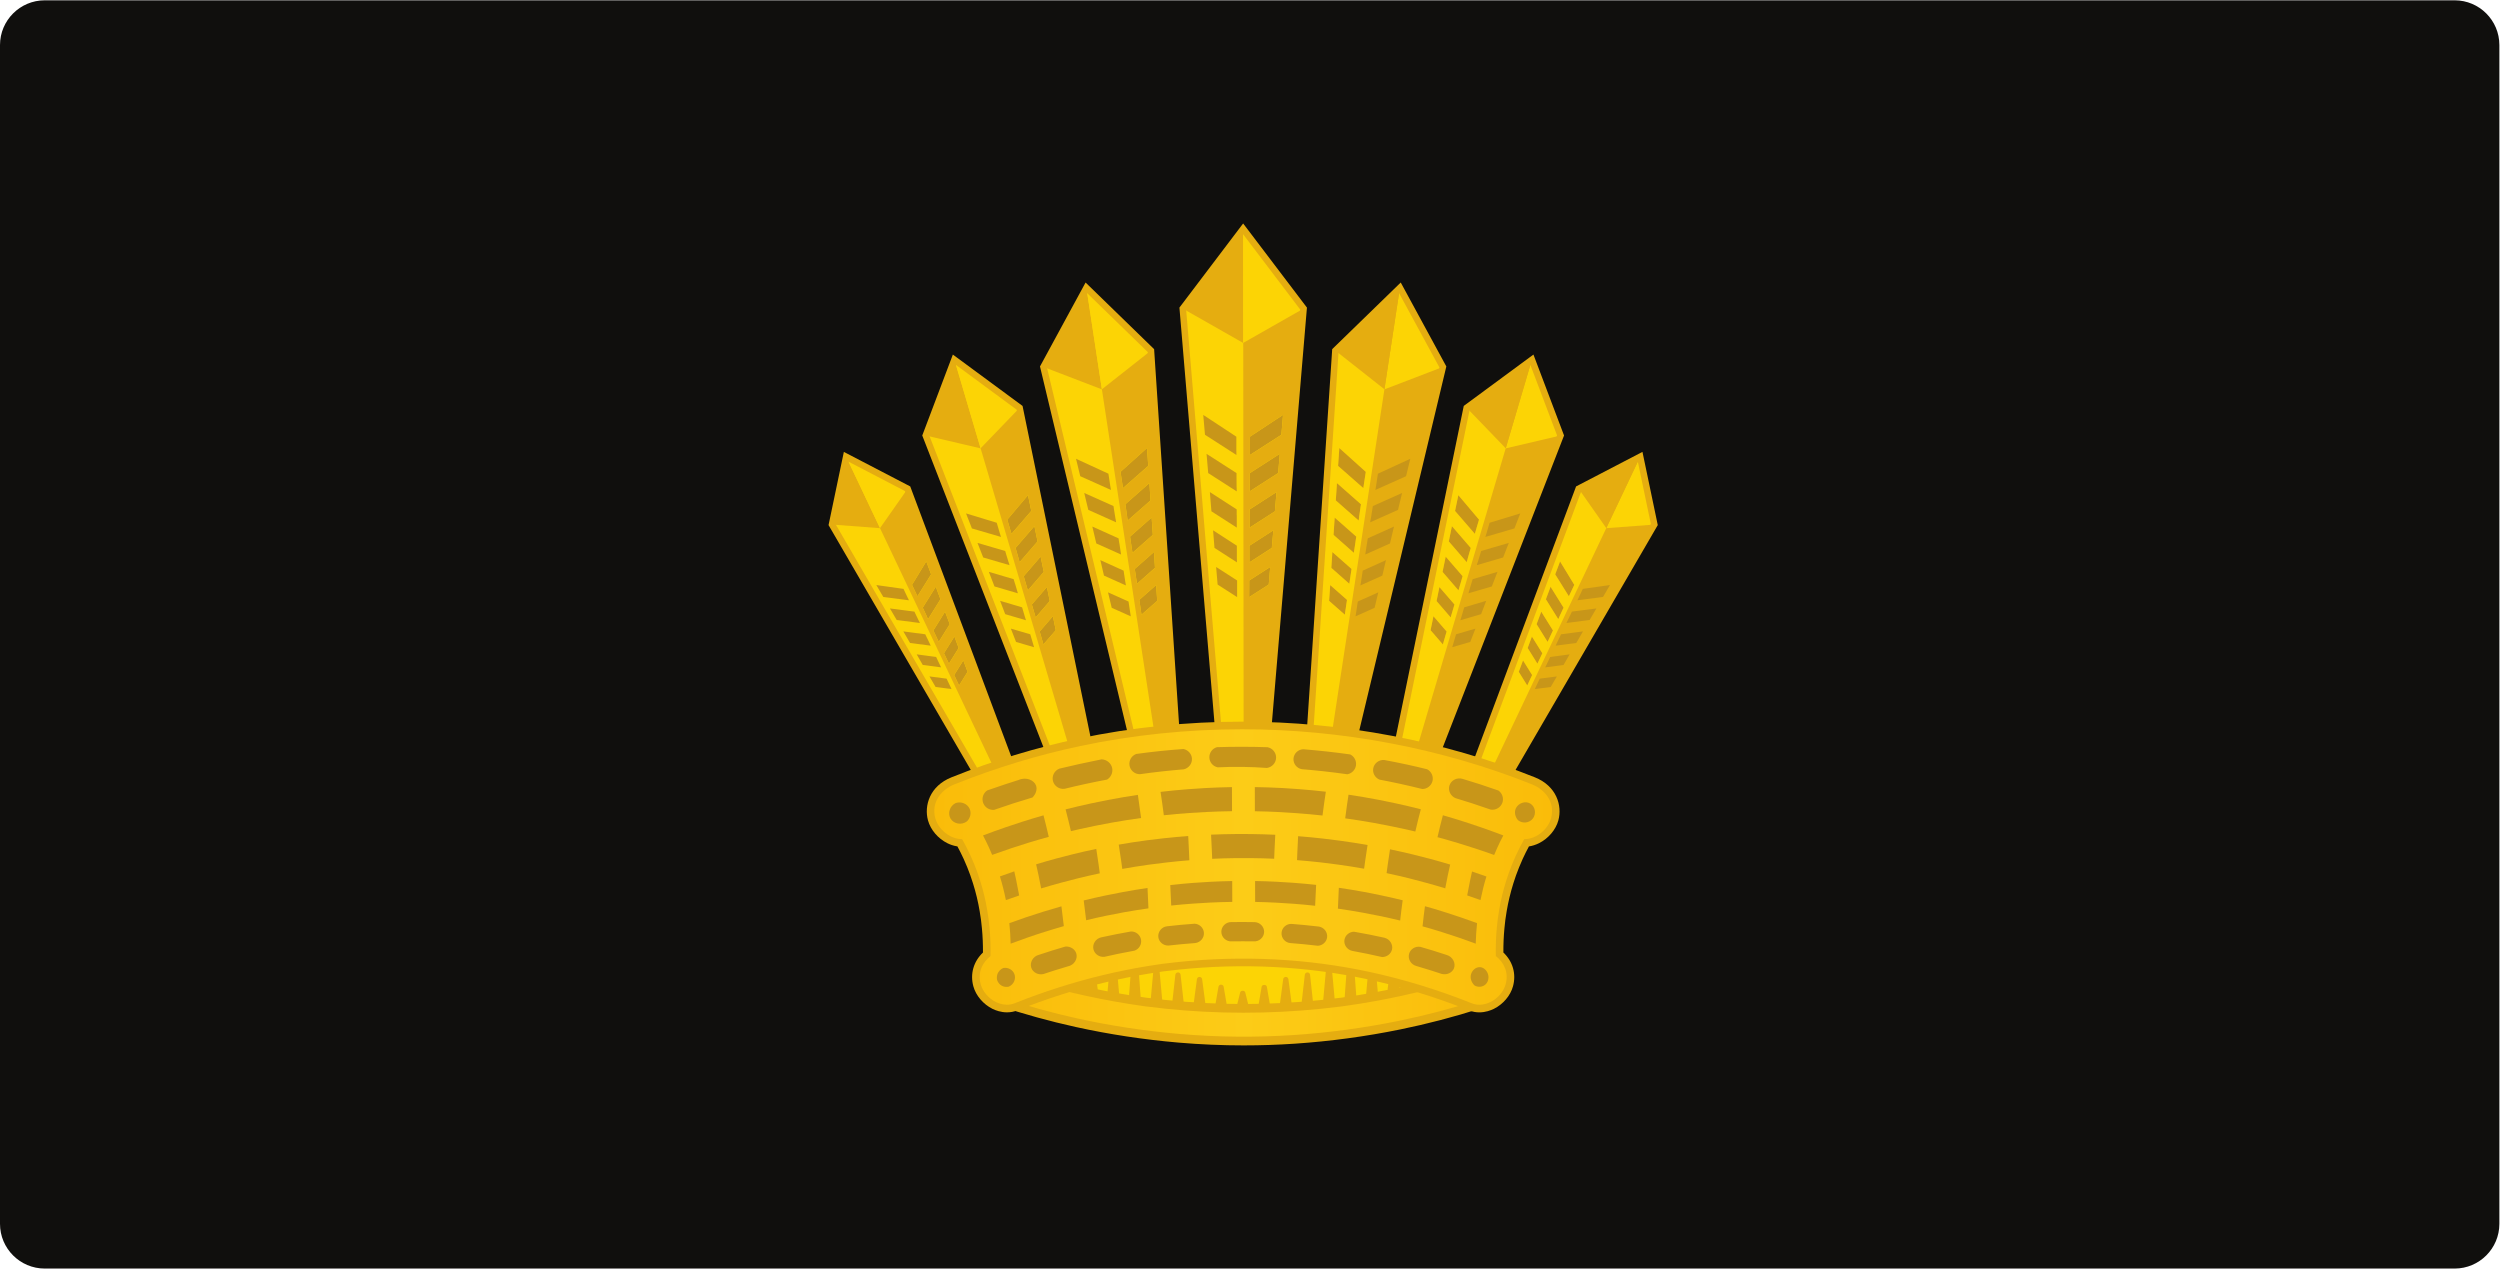 <?xml version="1.0" encoding="UTF-8" standalone="no"?>
<svg
   xmlns:dc="http://purl.org/dc/elements/1.1/"
   xmlns:cc="http://creativecommons.org/ns#"
   xmlns:rdf="http://www.w3.org/1999/02/22-rdf-syntax-ns#"
   xmlns:svg="http://www.w3.org/2000/svg"
   xmlns="http://www.w3.org/2000/svg"
   viewBox="0 0 311.536 158.08"
   height="158.08"
   width="311.536"
   xml:space="preserve"
   id="svg2"
   version="1.1"><defs
     id="defs6"><clipPath
       id="clipPath68"
       clipPathUnits="userSpaceOnUse"><path
         id="path66"
         d="m 934.957,249.539 c 23.461,-7.812 47.324,-14.406 71.473,-19.73 31.48,-6.938 63.47,-11.746 95.58,-14.516 35.9,-3.098 72.04,-3.441 108,-1.031 32.98,2.218 65.89,6.66 98.28,13.277 25.18,5.145 50.07,11.66 74.54,19.512 2.55,0.816 5.08,1.644 7.62,2.488 7.56,2.52 13.29,10.652 10.66,18.781 -2.43,7.535 -10.66,13.364 -18.78,10.664 -31.39,-10.453 -63.51,-18.722 -96.06,-24.699 -11.14,-2.043 -22.34,-3.816 -33.58,-5.332 1.35,0.184 2.71,0.363 4.06,0.543 -49.29,-6.586 -99.24,-8.012 -148.82,-4.16 -13.27,1.035 -26.51,2.445 -39.7,4.219 1.35,-0.18 2.71,-0.36 4.06,-0.543 -35.83,4.855 -71.27,12.41 -105.946,22.66 -7.797,2.301 -15.559,4.742 -23.274,7.312 -7.582,2.524 -17.015,-2.914 -18.777,-10.664 -1.922,-8.422 2.543,-16.074 10.664,-18.781 z" /></clipPath><linearGradient
       id="linearGradient76"
       spreadMethod="pad"
       gradientTransform="matrix(477.913,0,0,-477.913,923.85,246.168)"
       gradientUnits="userSpaceOnUse"
       y2="0"
       x2="1"
       y1="0"
       x1="0"><stop
         id="stop70"
         offset="0"
         style="stop-opacity:1;stop-color:#fabc09" /><stop
         id="stop72"
         offset="0.5"
         style="stop-opacity:1;stop-color:#fccc17" /><stop
         id="stop74"
         offset="1"
         style="stop-opacity:1;stop-color:#fabc09" /></linearGradient><clipPath
       id="clipPath160"
       clipPathUnits="userSpaceOnUse"><path
         id="path158"
         d="m 1432.14,452.641 c 11.91,-4.743 22.02,-16.426 17.81,-31.793 -1.89,-6.903 -7.43,-13.352 -14.41,-16.836 -3.5,-1.727 -7.1,-2.606 -10.6,-2.582 -2.87,-5.067 -5.54,-10.282 -7.96,-15.551 -1.24,-2.731 -2.42,-5.481 -3.52,-8.246 -2.04,-5.028 -3.87,-10.137 -5.48,-15.348 -2.77,-8.812 -4.95,-17.851 -6.52,-27.09 -0.95,-5.476 -1.68,-11.035 -2.17,-16.648 -0.82,-8.637 -1.12,-17.43 -0.94,-26.383 7.51,-5.902 12.29,-15.168 9.18,-26.461 -1.87,-6.801 -7.29,-13.129 -14.15,-16.527 -3.41,-1.692 -10.24,-4.113 -17.54,-1.184 -31.33,12.52 -63.41,22.367 -95.36,29.274 -57.99,12.515 -118.47,15.629 -179.72,9.238 -11.81,-1.242 -16.53,-1.871 -28.17,-3.785 -13.74,-2.258 -27.62,-5.047 -41.26,-8.324 -27.66,-6.618 -55.525,-15.493 -82.822,-26.403 -2.485,-0.996 -4.93,-1.359 -7.164,-1.359 -4.375,0 -8.102,1.422 -10.364,2.523 -6.859,3.418 -12.292,9.746 -14.164,16.547 -3.097,11.293 1.692,20.535 9.18,26.442 0.18,8.953 -0.121,17.746 -0.937,26.378 -0.489,5.618 -1.219,11.172 -2.176,16.653 -1.551,9.277 -3.727,18.34 -6.516,27.152 -1.605,5.211 -3.441,10.317 -5.472,15.348 -1.125,2.769 -2.282,5.492 -3.528,8.203 -2.422,5.25 -5.066,10.484 -7.957,15.551 -0.019,0 -0.039,0 -0.058,0 -4.461,0 -8.243,1.445 -10.524,2.582 -7.004,3.465 -12.519,9.914 -14.433,16.836 -4.215,15.367 5.902,27.05 17.812,31.793 38.613,15.449 78.203,27.5 117.713,35.843 49.22,10.383 100.07,15.657 151.15,15.657 93.11,0 186.84,-17.813 271.07,-51.5 z" /></clipPath><linearGradient
       id="linearGradient168"
       spreadMethod="pad"
       gradientTransform="matrix(577.504,0,0,-577.504,873.421,375.38)"
       gradientUnits="userSpaceOnUse"
       y2="0"
       x2="1"
       y1="0"
       x1="0"><stop
         id="stop162"
         offset="0"
         style="stop-opacity:1;stop-color:#fabc09" /><stop
         id="stop164"
         offset="0.5"
         style="stop-opacity:1;stop-color:#fccc17" /><stop
         id="stop166"
         offset="1"
         style="stop-opacity:1;stop-color:#fabc09" /></linearGradient></defs><g
     transform="matrix(1.333,0,0,-1.333,0,158.08)"
     id="g10"><g
       transform="scale(0.1)"
       id="g12"><path
         id="path14"
         style="fill:#100f0d;fill-opacity:1;fill-rule:nonzero;stroke:none"
         d="M 41.801,1185.6 C 18.75,1185.6 0,1166.85 0,1143.8 V 41.801 C 0,18.75 18.75,0 41.801,0 H 2294.73 c 23.04,0 41.79,18.75 41.79,41.801 V 1143.8 c 0,23.05 -18.75,41.8 -41.79,41.8 H 41.801" /><path
         id="path16"
         style="fill:#c89619;fill-opacity:1;fill-rule:nonzero;stroke:none"
         d="m 1393.36,463.32 c 4.77,-0.211 9.55,-0.422 14.35,-0.64 7.48,12.871 14.96,25.726 22.43,38.59 7.79,13.386 15.58,26.777 23.37,40.191 l 1.84,3.184 c 29.3,50.476 58.6,100.957 87.94,151.41 l -12.18,58.265 c -17.64,-9.148 -35.24,-18.324 -52.83,-27.496 l -3.8,-10.164 c -18.27,-48.871 -36.52,-97.711 -54.84,-146.57 -8,-21.512 -16.05,-43.004 -24.1,-64.5 -3.94,-10.516 -7.88,-21.035 -11.81,-31.559 l 9.63,-10.711" /><path
         id="path18"
         style="fill:#c89619;fill-opacity:1;fill-rule:nonzero;stroke:none"
         d="m 1310.3,493.168 13.49,-10.961 c 5.73,0.641 11.45,1.285 17.23,1.914 6.33,16.324 12.69,32.637 19.04,48.945 6.58,16.879 13.15,33.766 19.72,50.668 25.25,65.032 50.5,130.059 75.83,195.075 l -24.94,65.949 c -18.84,-13.856 -37.62,-27.715 -56.4,-41.582 l -0.38,-0.281 -3.18,-15.524 c -12.07,-58.812 -24.12,-117.586 -36.24,-176.394 -5.44,-26.723 -10.94,-53.438 -16.43,-80.153 -2.58,-12.547 -5.16,-25.101 -7.74,-37.656" /><path
         id="path20"
         style="fill:#c89619;fill-opacity:1;fill-rule:nonzero;stroke:none"
         d="m 1228.04,505.887 c 2.73,-1.653 5.44,-3.309 8.16,-4.965 2.87,-1.75 5.74,-3.504 8.63,-5.258 6.32,1.602 12.65,3.199 19.01,4.789 4.54,19 9.09,37.977 13.64,56.953 4.69,19.574 9.38,39.153 14.06,58.75 l 1.24,5.207 c 17.6,73.7 35.2,147.407 52.86,221.098 l -37.67,69.34 c -18.91,-18.34 -37.76,-36.688 -56.6,-55.039 l -1.3,-19.473 c -4.37,-65.973 -8.74,-131.898 -13.18,-197.871 -1.94,-30.082 -3.96,-60.164 -5.97,-90.246 -0.96,-14.426 -1.92,-28.856 -2.88,-43.285" /><path
         id="path22"
         style="fill:#c89619;fill-opacity:1;fill-rule:nonzero;stroke:none"
         d="m 1141.73,506.855 c 6.84,-2.855 13.63,-5.707 20.41,-8.566 3.51,1.469 7.01,2.93 10.5,4.391 3.32,1.39 6.64,2.785 9.97,4.175 1.36,16.075 2.71,32.149 4.06,48.223 2.81,33.391 5.61,66.774 8.49,100.156 6.29,75.172 12.64,150.282 18.99,225.45 l 1.35,15.843 c -17.77,23.457 -35.53,46.907 -53.36,70.36 l -53.29,-70.36 c 7.13,-83.906 14.17,-167.82 21.22,-251.726 l 0.51,-6.024 c 1.87,-22.308 3.76,-44.593 5.65,-66.882 1.84,-21.672 3.68,-43.348 5.5,-65.04" /><path
         id="path24"
         style="fill:#c89619;fill-opacity:1;fill-rule:nonzero;stroke:none"
         d="m 1060.47,500.453 c 6.38,-1.59 12.69,-3.187 19.01,-4.789 2.89,1.758 5.77,3.508 8.64,5.258 2.72,1.656 5.43,3.312 8.16,4.965 -0.96,14.5 -1.93,28.992 -2.9,43.488 -2.01,30.016 -4.02,60.027 -5.96,90.051 -4.59,68.207 -9.1,136.359 -13.62,204.574 l -0.85,12.762 c -18.84,18.351 -37.7,36.699 -56.61,55.039 l -37.664,-69.34 c 18.082,-75.43 36.094,-150.863 54.094,-226.305 4.68,-19.597 9.37,-39.176 14.07,-58.75 4.55,-18.976 9.1,-37.953 13.63,-56.953" /><path
         id="path26"
         style="fill:#c89619;fill-opacity:1;fill-rule:nonzero;stroke:none"
         d="m 983.301,484.121 c 5.769,-0.629 11.5,-1.273 17.229,-1.914 l 13.48,10.961 c -2.61,12.754 -5.24,25.504 -7.86,38.254 -5.45,26.516 -10.908,53.031 -16.302,79.562 -12.289,59.614 -24.508,119.188 -36.739,178.817 l -2.683,13.094 c -18.906,13.96 -37.813,27.914 -56.774,41.863 l -24.941,-65.949 c 25.32,-65.016 50.574,-130.043 75.832,-195.075 6.566,-16.902 13.137,-33.789 19.715,-50.668 6.351,-16.308 12.707,-32.621 19.043,-48.945" /><path
         id="path28"
         style="fill:#c89619;fill-opacity:1;fill-rule:nonzero;stroke:none"
         d="m 781.023,696.055 c 29.774,-51.188 59.489,-102.387 89.211,-153.598 l 0.582,-0.996 c 7.778,-13.414 15.567,-26.805 23.356,-40.191 7.476,-12.864 14.961,-25.719 22.43,-38.59 4.804,0.218 9.578,0.429 14.351,0.64 l 9.637,10.707 -11.617,31.039 c -8.114,21.672 -16.231,43.34 -24.297,65.032 -18.602,49.609 -37.141,99.207 -55.692,148.843 l -2.949,7.883 c -17.594,9.172 -35.191,18.348 -52.828,27.496 l -12.184,-58.265" /><path
         id="path30"
         style="fill:#fcd405;fill-opacity:1;fill-rule:nonzero;stroke:none"
         d="m 934.957,249.539 c 23.461,-7.812 47.324,-14.406 71.473,-19.73 31.48,-6.938 63.47,-11.746 95.58,-14.516 35.9,-3.098 72.04,-3.441 108,-1.031 32.98,2.218 65.89,6.66 98.28,13.277 0,0 20.5,1.215 74.54,19.512 2.25,0.758 7.89,2.754 10.4,7.851 0,0 2.41,4.871 0.23,12.039 -3.37,11.106 -85.08,105.622 -230.76,106.598 -146.94,0.981 -236.423,-94.031 -238.407,-105.219 -1.125,-6.308 -1.063,-14.875 10.664,-18.781" /><path
         id="path32"
         style="fill:#e5ad10;fill-opacity:1;fill-rule:nonzero;stroke:none"
         d="m 1165,242.48 c -0.05,0 -0.08,0.016 -0.11,0 h -6.31 c -0.74,0 -1.45,0.336 -1.91,0.915 -0.47,0.57 -0.64,1.308 -0.46,2.019 l 3.14,12.691 c 0.52,2.125 4.24,2.125 4.77,0 l 2.99,-12.019 c 0.22,-0.348 0.34,-0.766 0.34,-1.234 0,-1.297 -1.09,-2.372 -2.45,-2.372" /><path
         id="path34"
         style="fill:#e5ad10;fill-opacity:1;fill-rule:nonzero;stroke:none"
         d="m 1185.14,242.48 c -0.06,0 -0.08,0.016 -0.13,0 h -6.27 c -0.74,0 -1.41,0.317 -1.88,0.848 -0.47,0.535 -0.67,1.227 -0.54,1.914 l 3.12,18.215 c 0.4,2.273 4.48,2.273 4.87,0 l 3.01,-17.484 c 0.17,-0.336 0.27,-0.715 0.27,-1.121 0,-1.297 -1.09,-2.372 -2.45,-2.372" /><path
         id="path36"
         style="fill:#e5ad10;fill-opacity:1;fill-rule:nonzero;stroke:none"
         d="m 1205.29,244.215 c -0.05,0 -0.09,0 -0.12,0 h -6.3 c -0.69,0 -1.37,0.265 -1.83,0.773 -0.48,0.528 -0.69,1.2 -0.61,1.883 l 3.15,23.68 c 0.15,1.187 1.22,2.07 2.44,2.07 1.24,0 2.28,-0.883 2.43,-2.07 l 3.05,-22.953 c 0.15,-0.325 0.24,-0.668 0.24,-1.02 0,-1.32 -1.1,-2.363 -2.45,-2.363" /><path
         id="path38"
         style="fill:#e5ad10;fill-opacity:1;fill-rule:nonzero;stroke:none"
         d="m 1225.42,243.879 c -0.06,0 -0.09,0 -0.12,0 h -6.28 c -0.73,0 -1.37,0.269 -1.83,0.773 -0.48,0.52 -0.68,1.184 -0.61,1.84 l 3.24,28.266 c 0.14,1.18 1.2,2.082 2.44,2.082 v 0 c 1.25,-0.004 2.31,-0.918 2.43,-2.121 l 2.98,-27.528 c 0.12,-0.277 0.21,-0.597 0.21,-0.945 0,-1.308 -1.09,-2.367 -2.46,-2.367" /><path
         id="path40"
         style="fill:#e5ad10;fill-opacity:1;fill-rule:nonzero;stroke:none"
         d="m 1245.66,246.246 c -0.05,0 -0.08,0 -0.12,0 h -6.28 c -0.7,0 -1.36,0.274 -1.83,0.762 -0.46,0.492 -0.68,1.137 -0.62,1.805 l 3.14,34.402 c 0.12,1.215 1.16,2.133 2.45,2.133 v 0 c 1.27,0 2.32,-0.918 2.44,-2.133 l 3.07,-33.676 c 0.12,-0.281 0.2,-0.605 0.2,-0.926 0,-1.308 -1.09,-2.367 -2.45,-2.367" /><path
         id="path42"
         style="fill:#e5ad10;fill-opacity:1;fill-rule:nonzero;stroke:none"
         d="m 1265.79,249.453 c -0.06,0 -0.11,0 -0.12,0 h -6.28 c -0.68,0 -1.34,0.281 -1.79,0.77 -0.48,0.48 -0.71,1.129 -0.65,1.785 l 3.12,42.621 c 0.11,1.238 1.17,2.195 2.45,2.195 1.29,0 2.37,-0.957 2.47,-2.195 l 3.08,-41.906 c 0.11,-0.278 0.18,-0.586 0.18,-0.883 0,-1.317 -1.09,-2.387 -2.46,-2.387" /><path
         id="path44"
         style="fill:#e5ad10;fill-opacity:1;fill-rule:nonzero;stroke:none"
         d="m 1285.93,253.148 c -0.05,0 -0.1,0 -0.11,0 h -6.28 c -0.71,0 -1.35,0.293 -1.82,0.774 -0.47,0.48 -0.72,1.152 -0.65,1.797 l 3.14,35.715 c 0.13,1.238 1.18,2.179 2.47,2.179 1.26,0 2.33,-0.941 2.44,-2.179 l 3.08,-34.981 c 0.11,-0.293 0.18,-0.605 0.18,-0.926 0,-1.316 -1.08,-2.379 -2.45,-2.379" /><path
         id="path46"
         style="fill:#e5ad10;fill-opacity:1;fill-rule:nonzero;stroke:none"
         d="m 1306.08,258.668 c -0.05,0 -0.09,0 -0.14,0 h -6.3 c -0.68,0 -1.35,0.266 -1.83,0.785 -0.46,0.504 -0.67,1.184 -0.59,1.84 l 3.13,24.453 c 0.15,1.188 1.22,2.07 2.44,2.07 v 0 c 1.26,0 2.3,-0.882 2.44,-2.07 l 3.05,-23.719 c 0.15,-0.308 0.26,-0.644 0.26,-0.996 0,-1.32 -1.12,-2.363 -2.46,-2.363" /><path
         id="path48"
         style="fill:#e5ad10;fill-opacity:1;fill-rule:nonzero;stroke:none"
         d="m 1144.64,242.48 h -6.28 c -0.72,0 -1.41,0.317 -1.88,0.848 -0.47,0.535 -0.66,1.227 -0.55,1.914 l 3.15,18.215 c 0.19,1.121 1.23,1.965 2.42,1.965 v 0 c 1.21,0 2.23,-0.844 2.43,-1.965 l 3.13,-18.215 c 0.13,-0.687 -0.08,-1.379 -0.54,-1.914 -0.47,-0.531 -1.15,-0.848 -1.88,-0.848" /><path
         id="path50"
         style="fill:#e5ad10;fill-opacity:1;fill-rule:nonzero;stroke:none"
         d="m 1124.51,244.215 h -6.29 c -0.71,0 -1.38,0.265 -1.84,0.773 -0.47,0.528 -0.69,1.2 -0.59,1.883 l 3.15,23.68 c 0.15,1.187 1.19,2.07 2.42,2.07 1.23,0 2.28,-0.883 2.44,-2.07 l 3.15,-23.68 c 0.1,-0.683 -0.14,-1.355 -0.6,-1.883 -0.46,-0.508 -1.13,-0.773 -1.84,-0.773" /><path
         id="path52"
         style="fill:#e5ad10;fill-opacity:1;fill-rule:nonzero;stroke:none"
         d="m 1104.36,243.879 h -6.28 c -0.7,0 -1.36,0.269 -1.83,0.773 -0.45,0.504 -0.69,1.153 -0.61,1.84 l 3.14,28.227 c 0.13,1.203 1.19,2.121 2.44,2.121 v 0 c 1.27,0 2.31,-0.918 2.44,-2.121 l 3.15,-28.227 c 0.07,-0.687 -0.16,-1.336 -0.63,-1.84 -0.45,-0.504 -1.12,-0.773 -1.82,-0.773" /><path
         id="path54"
         style="fill:#e5ad10;fill-opacity:1;fill-rule:nonzero;stroke:none"
         d="m 1084.23,246.246 h -6.29 c -0.68,0 -1.34,0.274 -1.82,0.762 -0.46,0.492 -0.69,1.137 -0.63,1.805 l 3.15,34.402 c 0.11,1.215 1.16,2.133 2.44,2.133 1.29,0 2.33,-0.918 2.45,-2.133 l 3.15,-34.402 c 0.05,-0.668 -0.18,-1.313 -0.64,-1.805 -0.46,-0.488 -1.11,-0.762 -1.81,-0.762" /><path
         id="path56"
         style="fill:#e5ad10;fill-opacity:1;fill-rule:nonzero;stroke:none"
         d="m 1063.99,249.453 h -6.29 c -0.68,0 -1.33,0.281 -1.8,0.77 -0.47,0.48 -0.7,1.129 -0.65,1.785 l 3.14,42.621 c 0.11,1.238 1.17,2.195 2.45,2.195 v 0 c 1.3,0 2.37,-0.957 2.47,-2.195 l 3.14,-42.621 c 0.05,-0.656 -0.19,-1.305 -0.65,-1.785 -0.48,-0.489 -1.12,-0.77 -1.81,-0.77" /><path
         id="path58"
         style="fill:#e5ad10;fill-opacity:1;fill-rule:nonzero;stroke:none"
         d="m 1043.85,253.148 h -6.28 c -0.68,0 -1.33,0.293 -1.82,0.774 -0.46,0.48 -0.69,1.152 -0.63,1.797 l 3.15,35.715 c 0.09,1.238 1.16,2.179 2.43,2.179 1.3,0 2.36,-0.941 2.45,-2.179 l 3.14,-35.715 c 0.07,-0.645 -0.17,-1.317 -0.64,-1.797 -0.46,-0.481 -1.1,-0.774 -1.8,-0.774" /><path
         id="path60"
         style="fill:#e5ad10;fill-opacity:1;fill-rule:nonzero;stroke:none"
         d="m 1023.73,258.668 h -6.3 c -0.71,0 -1.38,0.266 -1.85,0.785 -0.45,0.504 -0.67,1.184 -0.59,1.84 l 3.14,24.453 c 0.16,1.188 1.22,2.07 2.44,2.07 v 0 c 1.25,0 2.28,-0.882 2.43,-2.07 l 3.16,-24.453 c 0.08,-0.656 -0.13,-1.336 -0.6,-1.84 -0.47,-0.519 -1.14,-0.785 -1.83,-0.785" /><g
         id="g62"><g
           clip-path="url(#clipPath68)"
           id="g64"><path
             id="path78"
             style="fill:url(#linearGradient76);fill-opacity:1;fill-rule:nonzero;stroke:none"
             d="m 934.957,249.539 c 23.461,-7.812 47.324,-14.406 71.473,-19.73 31.48,-6.938 63.47,-11.746 95.58,-14.516 35.9,-3.098 72.04,-3.441 108,-1.031 32.98,2.218 65.89,6.66 98.28,13.277 25.18,5.145 50.07,11.66 74.54,19.512 2.55,0.816 5.08,1.644 7.62,2.488 7.56,2.52 13.29,10.652 10.66,18.781 -2.43,7.535 -10.66,13.364 -18.78,10.664 -31.39,-10.453 -63.51,-18.722 -96.06,-24.699 -11.14,-2.043 -22.34,-3.816 -33.58,-5.332 1.35,0.184 2.71,0.363 4.06,0.543 -49.29,-6.586 -99.24,-8.012 -148.82,-4.16 -13.27,1.035 -26.51,2.445 -39.7,4.219 1.35,-0.18 2.71,-0.36 4.06,-0.543 -35.83,4.855 -71.27,12.41 -105.946,22.66 -7.797,2.301 -15.559,4.742 -23.274,7.312 -7.582,2.524 -17.015,-2.914 -18.777,-10.664 -1.922,-8.422 2.543,-16.074 10.664,-18.781 v 0" /></g></g><path
         id="path80"
         style="fill:#e5ad10;fill-opacity:1;fill-rule:nonzero;stroke:none"
         d="m 939.105,275.543 c -1.804,0 -3.718,-0.523 -5.519,-1.535 -2.746,-1.547 -4.738,-4.008 -5.324,-6.59 -1.442,-6.316 1.765,-11.945 7.976,-14.016 v 0 c 23.305,-7.757 47.215,-14.359 71.062,-19.617 30.87,-6.805 62.85,-11.656 95.06,-14.441 35.6,-3.067 71.72,-3.41 107.38,-1.02 32.72,2.199 65.6,6.641 97.74,13.203 24.95,5.098 49.88,11.625 74.11,19.403 2.53,0.808 5.06,1.633 7.57,2.472 5.45,1.817 10,7.739 8.08,13.668 -1.02,3.145 -3.38,5.914 -6.33,7.403 -1.67,0.843 -4.29,1.648 -7.29,0.648 -31.53,-10.504 -64.04,-18.855 -96.61,-24.84 -9.7,-1.773 -19.68,-3.39 -29.73,-4.804 l 0.01,-0.012 h -0.01 c -0.05,-0.012 -0.11,-0.016 -0.17,-0.027 l -3.87,-0.52 c -0.01,0 -0.01,0 -0.01,0 v 0.012 c -48.33,-6.168 -97.31,-7.407 -145.62,-3.653 -11.8,0.918 -23.85,2.164 -35.86,3.711 l -0.01,-0.011 v 0.003 c -0.01,0 -0.02,0 -0.02,0 l -3.99,0.532 c -0.01,0.004 -0.03,0.004 -0.04,0.011 v 0.012 c -34.72,4.91 -69.178,12.387 -102.499,22.227 -7.707,2.277 -15.582,4.754 -23.41,7.359 -0.84,0.285 -1.742,0.422 -2.676,0.422 z m 223.645,-66.93 c -20.41,0 -40.83,0.879 -61.09,2.621 -32.56,2.809 -64.9,7.719 -96.11,14.602 -24.124,5.316 -48.316,11.996 -71.882,19.844 v 0 c -10.242,3.406 -15.73,13.093 -13.348,23.547 1.11,4.855 4.485,9.179 9.27,11.875 4.726,2.66 10.113,3.296 14.765,1.746 7.739,-2.578 15.528,-5.028 23.141,-7.278 33.704,-9.957 68.584,-17.461 103.714,-22.304 12.4,-1.621 24.85,-2.922 37.04,-3.871 48.4,-3.758 97.48,-2.457 145.9,3.867 10.61,1.465 21.16,3.152 31.39,5.027 32.2,5.914 64.33,14.172 95.51,24.559 4.41,1.472 9.22,1.074 13.53,-1.11 4.85,-2.445 8.74,-6.992 10.41,-12.164 3.51,-10.863 -4.14,-20.863 -13.25,-23.894 -2.55,-0.852 -5.11,-1.688 -7.66,-2.504 -24.51,-7.867 -49.73,-14.469 -74.97,-19.625 -32.49,-6.637 -65.75,-11.129 -98.83,-13.348 -15.78,-1.058 -31.65,-1.59 -47.53,-1.59" /><path
         id="path82"
         style="fill:#fcd405;fill-opacity:1;fill-rule:nonzero;stroke:none"
         d="m 1155.86,760.57 -0.08,4.481 v 12.621 l -30.94,20.355 1.63,-18.562 z m 0.25,-34.031 v 3.422 l -0.08,0.078 -0.08,9.441 v 4.157 l -28.01,17.996 1.54,-17.996 z m 0.08,-33.871 v 11.559 l -0.08,0.086 v 5.371 l -25.08,16.207 1.46,-17.996 z m 0.16,-32.488 -0.08,4.398 v 11.152 l -22.23,14.415 1.31,-16.45 z m 0.16,-32.485 v 15.551 l -19.62,12.617 1.39,-16.445 z m 29.56,11.723 1.39,16.445 -19.63,-12.617 v -4.887 l -0.08,-10.664 z m 2.85,34.277 1.47,16.45 L 1168,675.73 v -15.55 z m 2.93,34.2 1.47,17.996 -25.08,-16.207 -0.08,-5.371 v -0.086 -0.161 -10.828 -0.57 z m 3.01,35.742 1.55,17.996 -28.01,-17.996 v -4.157 l -0.08,-9.441 -0.08,-0.078 v -0.164 -3.258 z m 3.02,35.828 1.54,18.562 -30.93,-20.355 V 760.57 Z m 20.76,117.976 c -6.84,-80.855 -13.68,-161.621 -20.44,-242.468 -4.31,-50.075 -8.46,-100.149 -12.7,-150.223 -7.81,-3.258 -15.55,-6.512 -23.37,-9.77 -7.73,3.258 -15.47,6.512 -23.28,9.77 -3.75,44.621 -7.58,89.156 -11.32,133.773 -7.25,86.305 -14.49,172.61 -21.82,258.918 18.81,24.829 37.61,49.664 56.42,74.497 18.89,-24.833 37.7,-49.668 56.51,-74.497" /><path
         id="path84"
         style="fill:#e5ad10;fill-opacity:1;fill-rule:nonzero;stroke:none"
         d="m 1162.16,971.91 0.08,-106.555 -0.08,-0.05 -56.48,32.121 56.48,74.484" /><path
         id="path86"
         style="fill:#fcd405;fill-opacity:1;fill-rule:nonzero;stroke:none"
         d="m 1162.16,971.91 56.46,-74.484 -56.38,-32.071 z" /><path
         id="path88"
         style="fill:#e5ad10;fill-opacity:1;fill-rule:nonzero;stroke:none"
         d="m 1162.6,494.941 -0.36,370.414 56.38,32.071 -33.18,-392.68 z m 5.91,282.727 v -17.117 l 29.38,18.875 1.52,18.586 z m -0.1,-34.047 v -4.187 l -0.08,-9.414 -0.07,-0.055 v -0.176 -3.25 l 26.6,17.113 1.54,17.981 z m -0.19,-33.918 -0.03,-5.406 -0.02,-0.059 v -11.609 l 23.65,15.269 1.52,17.961 z m -0.23,-33.976 v -11.18 l -0.01,-4.402 20.96,13.496 1.42,16.461 z m -0.13,-32.469 v -4.93 l -0.08,-10.644 18.28,11.765 1.36,16.418 -19.56,-12.609" /><path
         id="path90"
         style="fill:#fcd405;fill-opacity:1;fill-rule:nonzero;stroke:none"
         d="m 1038.57,727.875 -0.68,3.977 -1.68,11.082 -0.02,0.14 -30.28,13.938 3.95,-16.297 z m 4.81,-30.254 -0.44,2.902 -0.02,0.145 -0.08,0.059 -1.35,8.394 -0.56,3.695 -27.35,12.235 3.8,-15.809 z m 4.65,-30.125 -0.08,0.508 -1.46,9.637 -0.03,0.14 -0.08,0.067 -0.72,4.781 -24.5,11.027 3.73,-15.808 z m 4.53,-28.883 -0.67,3.903 -1.5,9.922 -21.73,9.824 3.38,-14.457 z m 4.53,-28.886 -1.44,9.492 -0.66,4.344 -19.17,8.582 3.46,-14.45 z m 24.71,14.421 -0.98,14.821 -15.76,-13.875 0.66,-4.348 1.36,-9.5 z m -2.09,30.887 -0.92,14.832 -17.97,-15.844 1.5,-9.925 0.6,-3.914 z m -2.01,30.824 -1.12,16.211 -20.13,-17.804 0.65,-4.793 0.01,-0.075 0.03,-0.14 1.46,-9.641 0.08,-0.508 z m -2.14,32.211 -1.05,16.223 -22.5,-19.797 0.56,-3.691 1.2,-8.418 -0.05,-0.082 0.02,-0.149 0.43,-2.894 z m -2.16,32.285 -1.12,16.723 -24.79,-22.281 0.02,-0.149 1.68,-11.085 0.61,-3.985 z m 2.55,107.782 c 4.83,-72.864 9.65,-145.657 14.55,-218.512 2.92,-45.137 5.98,-90.254 8.98,-135.383 -6.52,-3.953 -12.96,-7.894 -19.48,-11.851 -7.32,1.855 -14.64,3.711 -22.04,5.554 -9.35,39.192 -18.77,78.309 -28.13,117.504 -18.1,75.817 -36.193,151.637 -54.365,227.442 13.383,24.632 26.765,49.273 40.145,73.906 20.16,-19.547 40.25,-39.102 60.34,-58.66" /><path
         id="path92"
         style="fill:#e5ad10;fill-opacity:1;fill-rule:nonzero;stroke:none"
         d="m 1015.64,916.777 14.45,-94.804 -0.06,-0.055 -54.592,20.957 40.202,73.902" /><path
         id="path94"
         style="fill:#fcd405;fill-opacity:1;fill-rule:nonzero;stroke:none"
         d="m 1015.64,916.777 60.3,-58.652 -45.85,-36.152 z" /><path
         id="path96"
         style="fill:#e5ad10;fill-opacity:1;fill-rule:nonzero;stroke:none"
         d="m 1080.42,492.422 -50.33,329.551 45.85,36.152 23.49,-353.898 z m -32.91,252.375 0.03,-0.149 1.68,-11.097 0.61,-3.985 23.59,20.754 -1.16,16.746 z m 4.51,-30.309 0.57,-3.726 1.2,-8.391 -0.05,-0.058 0.01,-0.157 0.44,-2.89 21.36,18.82 -1.06,16.199 z m 4.41,-30.211 0.7,-4.812 -0.01,-0.055 0.03,-0.137 1.47,-9.687 0.07,-0.508 18.99,16.781 -1.07,16.188 z m 4.39,-30.261 1.51,-9.95 0.58,-3.914 16.82,14.836 -0.95,14.84 z m 4.26,-28.914 0.67,-4.379 1.37,-9.489 14.67,12.942 -1.01,14.793 -15.7,-13.867" /><path
         id="path98"
         style="fill:#fcd405;fill-opacity:1;fill-rule:nonzero;stroke:none"
         d="m 935.758,683.941 -1.09,3.461 -2.852,9.676 -0.039,0.129 -28.703,8.731 5.52,-14.051 z m 7.98,-26.386 -0.742,2.535 -0.035,0.125 -0.086,0.043 -2.227,7.32 -0.953,3.223 -25.879,7.566 5.325,-13.625 z m 7.825,-26.293 -0.133,0.437 -2.481,8.418 -0.031,0.121 -0.086,0.051 -1.23,4.176 -23.192,6.84 5.258,-13.645 z m 7.57,-25.207 -1.07,3.398 -2.559,8.668 -20.566,6.102 4.773,-12.477 z m 7.566,-25.2 -2.445,8.286 -1.121,3.793 -18.133,5.312 4.844,-12.461 z m 20.274,15.879 -2.692,13.094 -12.351,-14.301 1.117,-3.793 2.379,-8.304 z m -5.633,27.286 -2.629,13.109 -14.098,-16.324 2.555,-8.664 1.008,-3.418 z m -5.559,27.234 -2.98,14.316 -15.774,-18.328 1.164,-4.195 0.024,-0.063 0.039,-0.129 2.476,-8.414 0.133,-0.441 z m -5.843,28.465 -2.922,14.336 -17.637,-20.399 0.949,-3.226 2.098,-7.36 -0.043,-0.078 0.039,-0.125 0.746,-2.535 z m -5.868,28.523 -3.05,14.774 -19.375,-22.899 0.039,-0.129 2.851,-9.675 1.028,-3.481 z m -10.886,96.414 c 13.203,-64.383 26.386,-128.699 39.652,-193.062 8.114,-39.895 16.354,-79.75 24.544,-119.621 -5.33,-4.321 -10.59,-8.625 -15.92,-12.946 -6.757,0.758 -13.511,1.52 -20.331,2.258 -13.133,33.809 -26.305,67.531 -39.43,101.344 -25.398,65.394 -50.797,130.789 -76.254,196.164 8.918,23.598 17.848,47.203 26.77,70.805 20.367,-14.969 40.668,-29.953 60.969,-44.942" /><path
         id="path100"
         style="fill:#e5ad10;fill-opacity:1;fill-rule:nonzero;stroke:none"
         d="m 892.246,849.578 24.465,-82.765 -0.047,-0.059 -51.242,12.023 26.824,70.801" /><path
         id="path102"
         style="fill:#fcd405;fill-opacity:1;fill-rule:nonzero;stroke:none"
         d="m 892.246,849.578 60.93,-44.93 -36.465,-37.835 z" /><path
         id="path104"
         style="fill:#e5ad10;fill-opacity:1;fill-rule:nonzero;stroke:none"
         d="m 1001.83,479.102 -85.119,287.711 36.465,37.835 64.154,-312.695 z m -60.158,221.019 0.039,-0.133 2.855,-9.683 1.024,-3.481 18.496,21.391 -3.07,14.789 z m 7.719,-26.473 0.957,-3.257 2.097,-7.328 -0.043,-0.067 0.039,-0.129 0.743,-2.523 16.742,19.383 -2.918,14.316 z m 7.617,-26.402 1.215,-4.203 v -0.051 l 0.035,-0.121 2.496,-8.457 0.129,-0.445 14.875,17.285 -2.93,14.301 z m 7.605,-26.445 2.563,-8.688 1,-3.422 13.187,15.282 -2.664,13.117 z m 7.336,-25.258 1.125,-3.828 2.379,-8.293 11.512,13.332 -2.711,13.066 -12.305,-14.277" /><path
         id="path106"
         style="fill:#fcd405;fill-opacity:1;fill-rule:nonzero;stroke:none"
         d="m 849.746,624.719 -1.379,2.781 -3.691,7.797 -0.047,0.098 -25.402,3.574 6.519,-11.137 z m 10.234,-21.235 -0.96,2.043 -0.051,0.102 -0.078,0.023 -2.844,5.891 -1.234,2.598 -22.864,2.964 6.305,-10.8 z m 10.086,-21.175 -0.164,0.355 -3.214,6.777 -0.043,0.106 -0.079,0.027 -1.589,3.364 -20.5,2.71 6.25,-10.828 z m 9.731,-20.289 -1.356,2.73 -3.304,6.984 -18.184,2.438 5.688,-9.914 z m 9.73,-20.286 -3.164,6.68 -1.445,3.055 -16.023,2.086 5.738,-9.883 z m 15.024,16.098 -4.008,10.703 -8.539,-13.711 1.441,-3.058 3.114,-6.703 z m -8.375,22.301 -3.953,10.73 -9.746,-15.66 3.304,-6.98 1.305,-2.75 z m -8.293,22.273 -4.418,11.699 -10.899,-17.574 1.543,-3.386 0.028,-0.055 0.047,-0.098 3.207,-6.781 0.168,-0.356 z m -8.707,23.27 -4.363,11.722 -12.2,-19.566 1.231,-2.598 2.746,-5.937 -0.027,-0.074 0.046,-0.102 0.969,-2.043 z m -8.731,23.312 -4.531,12.082 -13.336,-21.91 0.051,-0.101 3.687,-7.797 1.329,-2.805 z m -21.961,80.004 c 19.676,-52.637 39.329,-105.219 59.055,-157.832 12.133,-32.621 24.371,-65.199 36.559,-97.797 -3.926,-4.355 -7.805,-8.679 -11.735,-13.035 -5.804,-0.254 -11.609,-0.508 -17.472,-0.789 -15.567,26.824 -31.157,53.566 -46.715,80.387 -30.113,51.875 -60.223,103.75 -90.379,155.605 4.414,21.117 8.828,42.239 13.242,63.352 19.184,-9.949 38.316,-19.918 57.445,-29.891" /><path
         id="path108"
         style="fill:#e5ad10;fill-opacity:1;fill-rule:nonzero;stroke:none"
         d="m 791.07,758.871 31.614,-66.676 -0.028,-0.05 -44.879,3.371 13.293,63.355" /><path
         id="path110"
         style="fill:#fcd405;fill-opacity:1;fill-rule:nonzero;stroke:none"
         d="M 791.07,758.871 848.48,728.98 822.684,692.195 Z" /><path
         id="path112"
         style="fill:#e5ad10;fill-opacity:1;fill-rule:nonzero;stroke:none"
         d="M 932.668,460.434 822.684,692.195 848.48,728.98 944.063,473.344 Z m -80.07,178.73 0.047,-0.101 3.699,-7.809 1.324,-2.801 12.797,20.516 -4.559,12.086 z m 10.023,-21.336 1.242,-2.625 2.742,-5.91 -0.027,-0.059 0.047,-0.113 0.965,-2.031 11.574,18.594 -4.359,11.703 z m 9.93,-21.297 1.586,-3.386 0.004,-0.043 0.043,-0.098 3.226,-6.813 0.172,-0.355 10.273,16.566 -4.363,11.696 z m 9.929,-21.332 3.313,-6.996 1.297,-2.754 9.117,14.653 -3.984,10.726 z m 9.536,-20.359 1.461,-3.086 3.105,-6.688 7.953,12.782 -4.012,10.683 -8.507,-13.691" /><path
         id="path114"
         style="fill:#e5ad10;fill-opacity:1;fill-rule:nonzero;stroke:none"
         d="m 781.023,696.055 c 29.961,-51.52 59.875,-103.059 89.786,-154.602 7.785,-13.406 15.574,-26.797 23.363,-40.183 7.476,-12.856 14.961,-25.715 22.43,-38.59 4.75,0.218 9.472,0.425 14.191,0.636 l 0.16,0.004 9.633,10.707 -11.563,30.903 c -8.128,21.715 -16.265,43.429 -24.347,65.168 -18.196,48.531 -36.332,97.047 -54.481,145.601 l -4.16,11.125 -1.562,0.817 c -17.075,8.902 -34.153,17.797 -51.266,26.679 z m 132.161,-239.649 -0.934,1.602 c -7.777,13.414 -15.57,26.801 -23.359,40.191 -7.789,13.395 -15.575,26.781 -23.36,40.196 -30.105,51.875 -60.215,103.75 -90.375,155.597 l -0.586,1.02 14.309,68.433 3.566,-1.847 c 18.317,-9.5 36.582,-19.02 54.852,-28.543 l 3.641,-1.895 4.98,-13.324 c 18.145,-48.555 36.277,-97.07 54.477,-145.606 8.085,-21.738 16.214,-43.445 24.347,-65.156 l 12.863,-34.375 -13.832,-15.363 -2.714,-0.125 c -5.329,-0.234 -10.653,-0.465 -16.02,-0.719 l -1.855,-0.086" /><path
         id="path116"
         style="fill:#e5ad10;fill-opacity:1;fill-rule:nonzero;stroke:none"
         d="m 1314.45,740.715 3.96,16.297 -30.28,-13.938 -0.02,-0.14 -1.68,-11.082 -0.68,-3.977 z m -7.52,-31.473 3.81,15.809 -27.35,-12.235 -0.56,-3.695 -1.35,-8.394 -0.08,-0.059 -0.02,-0.145 -0.45,-2.902 z m -7.5,-31.394 3.73,15.808 -24.5,-11.027 -0.73,-4.781 -0.08,-0.067 -0.02,-0.14 -1.46,-9.637 -0.08,-0.508 z m -7.15,-30.043 3.37,14.457 -21.72,-9.824 -1.5,-9.922 -0.67,-3.903 z m -7.24,-30.11 3.45,14.45 -19.16,-8.582 -0.66,-4.344 -1.44,-9.492 z m -27.81,-6.449 1.37,9.5 0.66,4.348 -15.76,13.875 -0.99,-14.821 z m 4.17,28.938 0.59,3.914 1.51,9.925 -17.98,15.844 -0.92,-14.832 z m 4.24,28.925 0.08,0.508 1.46,9.641 0.02,0.14 0.01,0.075 0.66,4.793 -20.13,17.804 -1.13,-16.211 z m 4.5,30.153 0.44,2.894 0.02,0.149 -0.06,0.082 1.2,8.418 0.56,3.691 -22.49,19.797 -1.05,-16.223 z m 4.38,30.316 0.6,3.985 1.68,11.085 0.03,0.149 -24.79,22.281 -1.13,-16.723 z m 34.18,187.219 c 13.38,-24.633 26.77,-49.274 40.15,-73.906 -18.17,-75.805 -36.27,-151.625 -54.37,-227.442 -9.35,-39.195 -18.77,-78.312 -28.13,-117.504 -7.4,-1.843 -14.71,-3.699 -22.04,-5.554 -6.51,3.957 -12.96,7.898 -19.47,11.851 2.99,45.129 6.06,90.246 8.98,135.383 4.9,72.855 9.71,145.648 14.54,218.512 20.1,19.558 40.18,39.113 60.34,58.66" /><path
         id="path118"
         style="fill:#fcd405;fill-opacity:1;fill-rule:nonzero;stroke:none"
         d="m 1308.67,916.777 -14.45,-94.804 0.06,-0.055 54.6,20.957 -40.21,73.902" /><path
         id="path120"
         style="fill:#e5ad10;fill-opacity:1;fill-rule:nonzero;stroke:none"
         d="m 1308.67,916.777 -60.29,-58.652 45.84,-36.152 z" /><path
         id="path122"
         style="fill:#fcd405;fill-opacity:1;fill-rule:nonzero;stroke:none"
         d="m 1224.89,504.227 23.49,353.898 45.84,-36.152 -50.32,-329.551 z m 27.17,262.839 -1.16,-16.746 23.59,-20.754 0.6,3.985 1.69,11.097 0.02,0.149 z m -2.24,-32.781 -1.06,-16.199 21.36,-18.82 0.44,2.89 0.02,0.157 -0.06,0.058 1.21,8.391 0.56,3.726 z m -2.11,-32.238 -1.07,-16.188 18.98,-16.781 0.08,0.508 1.47,9.687 0.02,0.137 -0.01,0.055 0.71,4.812 z m -2.17,-32.219 -0.96,-14.84 16.82,-14.836 0.59,3.914 1.51,9.95 z m -2.01,-30.859 -1.01,-14.793 14.68,-12.942 1.37,9.489 0.66,4.379 -15.7,13.867" /><path
         id="path124"
         style="fill:#e5ad10;fill-opacity:1;fill-rule:nonzero;stroke:none"
         d="m 1415.72,691.887 5.52,14.051 -28.7,-8.731 -0.04,-0.129 -2.85,-9.676 -1.09,-3.461 z m -10.54,-27.145 5.32,13.625 -25.88,-7.566 -0.95,-3.223 -2.23,-7.32 -0.08,-0.043 -0.04,-0.125 -0.74,-2.535 z m -10.53,-27.082 5.26,13.645 -23.2,-6.84 -1.23,-4.176 -0.08,-0.051 -0.03,-0.121 -2.48,-8.418 -0.14,-0.437 z m -10.05,-25.914 4.78,12.477 -20.57,-6.102 -2.56,-8.668 -1.06,-3.398 z m -10.13,-25.961 4.85,12.461 -18.14,-5.312 -1.12,-3.793 -2.44,-8.286 z m -25.58,-2.355 2.38,8.304 1.12,3.793 -12.36,14.301 -2.69,-13.094 z m 7.25,25.293 1.01,3.418 2.55,8.664 -14.09,16.324 -2.63,-13.109 z m 7.32,25.277 0.12,0.441 2.48,8.414 0.04,0.129 0.02,0.063 1.17,4.195 -15.77,18.328 -2.99,-14.316 z m 7.69,26.332 0.74,2.535 0.04,0.125 -0.04,0.078 2.1,7.36 0.95,3.226 -17.64,20.399 -2.92,-14.336 z m 7.6,26.5 1.03,3.481 2.85,9.675 0.04,0.129 -19.37,22.899 -3.06,-14.774 z m 53.35,162.766 c 8.93,-23.602 17.85,-47.207 26.77,-70.805 -25.46,-65.375 -50.85,-130.77 -76.25,-196.164 -13.13,-33.813 -26.3,-67.535 -39.43,-101.344 -6.82,-0.738 -13.58,-1.5 -20.33,-2.258 -5.33,4.321 -10.59,8.625 -15.92,12.946 8.18,39.871 16.42,79.726 24.54,119.621 13.27,64.363 26.45,128.679 39.65,193.062 20.31,14.989 40.6,29.973 60.97,44.942" /><path
         id="path126"
         style="fill:#fcd405;fill-opacity:1;fill-rule:nonzero;stroke:none"
         d="m 1432.07,849.578 -24.46,-82.765 0.04,-0.059 51.25,12.023 -26.83,70.801" /><path
         id="path128"
         style="fill:#e5ad10;fill-opacity:1;fill-rule:nonzero;stroke:none"
         d="m 1432.07,849.578 -60.93,-44.93 36.47,-37.835 z" /><path
         id="path130"
         style="fill:#fcd405;fill-opacity:1;fill-rule:nonzero;stroke:none"
         d="m 1306.98,491.953 64.16,312.695 36.47,-37.835 -85.12,-287.711 z m 56.33,231.051 -3.08,-14.789 18.5,-21.391 1.02,3.481 2.86,9.683 0.04,0.133 z m -6,-28.961 -2.92,-14.316 16.74,-19.383 0.74,2.523 0.05,0.129 -0.05,0.067 2.1,7.328 0.96,3.257 z m -5.82,-28.488 -2.93,-14.301 14.88,-17.285 0.12,0.445 2.5,8.457 0.03,0.121 v 0.051 l 1.22,4.203 z m -5.88,-28.465 -2.66,-13.117 13.19,-15.282 1,3.422 2.56,8.688 z m -5.55,-27.27 -2.71,-13.066 11.51,-13.332 2.38,8.293 1.13,3.828 -12.31,14.277" /><path
         id="path132"
         style="fill:#e5ad10;fill-opacity:1;fill-rule:nonzero;stroke:none"
         d="m 1498.57,627.832 6.52,11.137 -25.4,-3.574 -0.05,-0.098 -3.69,-7.797 -1.38,-2.781 z m -12.51,-21.527 6.31,10.8 -22.87,-2.964 -1.23,-2.598 -2.85,-5.891 -0.07,-0.023 -0.05,-0.102 -0.96,-2.043 z m -12.47,-21.485 6.25,10.828 -20.5,-2.71 -1.59,-3.364 -0.07,-0.027 -0.05,-0.106 -3.21,-6.777 -0.17,-0.355 z m -11.92,-20.562 5.69,9.914 -18.18,-2.438 -3.31,-6.984 -1.35,-2.73 z m -11.99,-20.586 5.74,9.883 -16.02,-2.086 -1.45,-3.055 -3.16,-6.68 z m -21.92,1.391 3.11,6.703 1.44,3.058 -8.54,13.711 -4,-10.703 z m 9.47,20.41 1.3,2.75 3.31,6.98 -9.75,15.66 -3.95,-10.73 z m 9.53,20.382 0.16,0.356 3.21,6.781 0.05,0.098 0.02,0.055 1.55,3.386 -10.9,17.574 -4.41,-11.699 z m 9.98,21.223 0.96,2.043 0.05,0.102 -0.03,0.074 2.75,5.937 1.23,2.598 -12.2,19.566 -4.36,-11.722 z m 9.93,21.379 1.33,2.805 3.69,7.797 0.05,0.101 -13.34,21.91 -4.53,-12.082 z m 66.61,130.426 c 4.41,-21.113 8.82,-42.235 13.24,-63.352 -30.16,-51.855 -60.27,-103.73 -90.38,-155.605 -15.56,-26.821 -31.15,-53.563 -46.72,-80.387 -5.86,0.281 -11.66,0.535 -17.47,0.789 -3.93,4.356 -7.8,8.68 -11.73,13.035 12.19,32.598 24.42,65.176 36.56,97.797 19.72,52.613 39.38,105.195 59.05,157.832 19.13,9.973 38.26,19.942 57.45,29.891" /><path
         id="path134"
         style="fill:#fcd405;fill-opacity:1;fill-rule:nonzero;stroke:none"
         d="m 1533.25,758.871 -31.62,-66.676 0.03,-0.05 44.88,3.371 -13.29,63.355" /><path
         id="path136"
         style="fill:#e5ad10;fill-opacity:1;fill-rule:nonzero;stroke:none"
         d="m 1533.25,758.871 -57.42,-29.891 25.8,-36.785 z" /><path
         id="path138"
         style="fill:#fcd405;fill-opacity:1;fill-rule:nonzero;stroke:none"
         d="m 1380.25,473.344 95.58,255.636 25.8,-36.785 -109.98,-231.761 z m 78.16,187.711 -4.56,-12.086 12.8,-20.516 1.32,2.801 3.7,7.809 0.05,0.101 z m -8.89,-23.668 -4.37,-11.703 11.58,-18.594 0.96,2.031 0.05,0.113 -0.03,0.059 2.74,5.91 1.24,2.625 z m -8.7,-23.289 -4.36,-11.696 10.27,-16.566 0.17,0.355 3.23,6.813 0.05,0.098 v 0.043 l 1.59,3.386 z m -8.73,-23.27 -3.98,-10.726 9.12,-14.653 1.3,2.754 3.31,6.996 z m -8.3,-22.297 -4.01,-10.683 7.95,-12.782 3.11,6.688 1.46,3.086 -8.51,13.691" /><path
         id="path140"
         style="fill:#e5ad10;fill-opacity:1;fill-rule:nonzero;stroke:none"
         d="m 983.305,484.121 c 5.726,-0.625 11.418,-1.266 17.095,-1.898 l 0.13,-0.016 c 2.44,1.981 4.87,3.961 7.3,5.938 l 6.18,5.031 c -2.61,12.719 -5.23,25.441 -7.84,38.168 -5.46,26.539 -10.92,53.082 -16.322,79.64 -12.297,59.661 -24.532,119.293 -36.766,178.973 l -2.656,12.938 c -18.906,13.96 -37.813,27.914 -56.774,41.863 l -24.941,-65.949 c 25.32,-65.016 50.574,-130.043 75.832,-195.075 6.566,-16.902 13.137,-33.789 19.715,-50.668 6.351,-16.308 12.707,-32.617 19.047,-48.945 z m 19.085,-8.266 -2.667,0.297 c -6.285,0.703 -12.578,1.411 -18.922,2.102 l -1.848,0.199 -0.672,1.727 c -6.562,16.898 -13.14,33.785 -19.711,50.668 -6.578,16.886 -13.156,33.769 -19.722,50.675 -25.395,65.391 -50.793,130.786 -76.25,196.161 l -0.426,1.093 28.613,75.661 3.238,-2.383 c 20.368,-14.965 40.668,-29.957 60.973,-44.942 l 0.942,-0.695 3.125,-15.238 c 12.238,-59.672 24.468,-119.305 36.765,-178.973 5.402,-26.562 10.862,-53.098 16.322,-79.633 2.74,-13.332 5.48,-26.656 8.22,-39.984 l 0.37,-1.824 -9.06,-7.36 c -2.75,-2.246 -5.52,-4.496 -8.3,-6.75 l -0.99,-0.801" /><path
         id="path142"
         style="fill:#e5ad10;fill-opacity:1;fill-rule:nonzero;stroke:none"
         d="m 1060.5,500.461 c 6.37,-1.598 12.69,-3.195 19.01,-4.793 2.86,1.738 5.71,3.473 8.56,5.207 2.74,1.676 5.48,3.344 8.24,5.02 -0.96,14.492 -1.94,28.984 -2.9,43.476 -2.01,30.016 -4.02,60.027 -5.96,90.059 -4.53,67.375 -8.99,134.711 -13.46,202.097 l -1.01,15.239 c -18.85,18.351 -37.7,36.695 -56.6,55.039 l -37.673,-69.344 c 18.078,-75.43 36.083,-150.863 54.093,-226.305 4.68,-19.593 9.38,-39.176 14.07,-58.75 4.55,-18.972 9.1,-37.953 13.63,-56.945 z m 19.99,-11.34 -1.24,0.313 c -7.32,1.855 -14.64,3.707 -22.02,5.546 l -1.81,0.45 -0.43,1.8 c -4.67,19.602 -9.37,39.176 -14.06,58.754 -4.69,19.579 -9.39,39.157 -14.07,58.758 -18.1,75.813 -36.196,151.629 -54.364,227.438 l -0.273,1.14 42.627,78.473 2.89,-2.805 c 20.16,-19.547 40.25,-39.105 60.34,-58.668 l 0.84,-0.812 1.16,-17.574 c 4.47,-67.383 8.93,-134.715 13.46,-202.106 1.95,-30.027 3.95,-60.043 5.96,-90.055 1.01,-15.105 2.02,-30.218 3.02,-45.332 l 0.13,-1.847 -1.59,-0.961 c -3.28,-1.996 -6.55,-3.981 -9.82,-5.973 -3.21,-1.961 -6.42,-3.918 -9.65,-5.875 l -1.1,-0.664" /><path
         id="path144"
         style="fill:#e5ad10;fill-opacity:1;fill-rule:nonzero;stroke:none"
         d="m 1141.74,506.855 c 6.83,-2.851 13.6,-5.703 20.37,-8.554 l 0.03,-0.012 c 3.51,1.469 7.01,2.93 10.5,4.391 3.32,1.39 6.64,2.785 9.98,4.175 1.36,16.192 2.72,32.379 4.08,48.567 2.8,33.269 5.59,66.543 8.46,99.812 6.14,73.473 12.35,146.891 18.57,220.356 l 1.77,20.937 c -17.77,23.453 -35.53,46.907 -53.36,70.364 l -53.29,-70.364 c 7.21,-84.886 14.34,-169.785 21.46,-254.672 l 0.26,-3.078 c 1.88,-22.308 3.77,-44.593 5.66,-66.882 1.84,-21.676 3.68,-43.348 5.51,-65.04 z m 20.39,-15.183 -2.38,1 c -7.33,3.09 -14.67,6.176 -22.07,9.262 l -1.72,0.711 -0.15,1.851 c -1.88,22.305 -3.77,44.598 -5.66,66.887 -1.9,22.285 -3.79,44.574 -5.66,66.883 l -0.26,3.078 c -7.16,85.281 -14.32,170.558 -21.56,255.836 l -0.1,1.164 59.56,78.648 2.44,-3.203 c 18.88,-24.84 37.7,-49.672 56.5,-74.508 l 0.71,-0.933 -1.97,-23.27 c -6.21,-73.469 -12.42,-146.879 -18.57,-220.359 -2.86,-33.278 -5.65,-66.539 -8.45,-99.809 -1.41,-16.805 -2.82,-33.609 -4.25,-50.418 l -0.15,-1.847 -1.72,-0.711 c -3.9,-1.625 -7.79,-3.258 -11.68,-4.883 -3.88,-1.629 -7.77,-3.262 -11.68,-4.887 l -1.18,-0.492" /><path
         id="path146"
         style="fill:#e5ad10;fill-opacity:1;fill-rule:nonzero;stroke:none"
         d="m 1228.01,505.887 c 2.72,-1.653 5.44,-3.309 8.15,-4.957 2.88,-1.754 5.75,-3.508 8.64,-5.262 6.32,1.598 12.64,3.195 19.01,4.793 4.54,18.992 9.09,37.973 13.64,56.945 4.69,19.574 9.39,39.157 14.06,58.75 18.01,75.442 36.02,150.875 54.1,226.305 l -37.67,69.344 c -18.73,-18.168 -37.4,-36.344 -56.08,-54.52 l -0.53,-0.519 -0.98,-14.864 c -4.48,-67.507 -8.94,-134.968 -13.49,-202.484 -1.93,-29.949 -3.94,-59.898 -5.94,-89.848 -0.97,-14.558 -1.95,-29.121 -2.91,-43.683 z m 15.81,-16.766 -1.09,0.664 c -3.26,1.977 -6.5,3.949 -9.74,5.93 -3.24,1.969 -6.48,3.941 -9.74,5.918 l -1.58,0.961 0.12,1.847 c 1.01,15.184 2.02,30.36 3.04,45.539 2,29.942 4,59.887 5.94,89.84 4.54,67.52 9.01,134.981 13.49,202.489 l 1.14,17.199 2.21,2.152 c 19.63,19.11 39.26,38.227 58.97,57.328 l 2.89,2.805 42.62,-78.473 -0.27,-1.14 c -18.17,-75.809 -36.27,-151.625 -54.37,-227.438 -4.68,-19.601 -9.37,-39.179 -14.06,-58.758 -4.69,-19.578 -9.39,-39.152 -14.07,-58.754 l -0.43,-1.8 -1.8,-0.45 c -7.39,-1.839 -14.71,-3.691 -22.03,-5.546 l -1.24,-0.313" /><path
         id="path148"
         style="fill:#e5ad10;fill-opacity:1;fill-rule:nonzero;stroke:none"
         d="m 1310.3,493.176 6.08,-4.946 c 2.47,-2.011 4.93,-4.015 7.41,-6.023 l 0.25,0.023 c 5.64,0.637 11.29,1.27 16.98,1.891 6.42,16.539 12.85,33.063 19.29,49.586 6.49,16.668 12.99,33.34 19.47,50.027 25.25,65.032 50.51,130.059 75.83,195.075 l -24.95,65.949 c -18.96,-13.949 -37.86,-27.903 -56.77,-41.863 l -3.52,-17.176 c -11.95,-58.27 -23.9,-116.485 -35.9,-174.742 -5.36,-26.36 -10.78,-52.707 -16.2,-79.051 -2.66,-12.922 -5.32,-25.836 -7.97,-38.75 z m 11.63,-17.321 -0.99,0.801 c -2.82,2.285 -5.62,4.559 -8.42,6.84 l -8.94,7.27 0.37,1.824 c 2.77,13.519 5.56,27.039 8.33,40.562 5.42,26.344 10.84,52.688 16.21,79.051 12,58.262 23.95,116.477 35.89,174.738 l 4,19.477 0.94,0.695 c 20.3,14.985 40.61,29.977 60.97,44.942 l 3.24,2.383 28.61,-75.661 -0.42,-1.093 c -25.46,-65.375 -50.86,-130.77 -76.25,-196.161 -6.49,-16.687 -12.98,-33.363 -19.47,-50.035 -6.66,-17.093 -13.32,-34.191 -19.97,-51.308 l -0.67,-1.727 -1.84,-0.199 c -6.31,-0.688 -12.55,-1.391 -18.8,-2.086 l -2.79,-0.313" /><path
         id="path150"
         style="fill:#e5ad10;fill-opacity:1;fill-rule:nonzero;stroke:none"
         d="m 1393.36,463.32 0.14,-0.004 c 4.72,-0.211 9.45,-0.418 14.21,-0.636 7.48,12.875 14.96,25.734 22.44,38.59 7.78,13.386 15.57,26.777 23.36,40.183 29.9,51.543 59.82,103.082 89.78,154.602 l -12.18,58.265 c -16.95,-8.793 -33.85,-17.601 -50.76,-26.414 l -2.07,-1.082 -1.79,-4.781 c -18.94,-50.676 -37.86,-101.301 -56.85,-151.953 -8.15,-21.91 -16.35,-43.805 -24.55,-65.699 l -11.36,-30.364 z m 17.77,-6.914 -1.85,0.086 c -5.38,0.254 -10.72,0.488 -16.05,0.719 l -2.69,0.125 -13.83,15.363 12.66,33.828 c 8.2,21.895 16.4,43.786 24.55,65.7 18.99,50.656 37.91,101.281 56.85,151.953 l 2.61,6.98 4.15,2.164 c 18.09,9.43 36.2,18.86 54.34,28.274 l 3.57,1.847 14.31,-68.433 -0.59,-1.02 C 1519,642.145 1488.89,590.27 1458.78,538.395 c -7.78,-13.415 -15.57,-26.801 -23.36,-40.196 -7.79,-13.39 -15.58,-26.777 -23.35,-40.191 l -0.94,-1.602" /><path
         id="path152"
         style="fill:#e5ad10;fill-opacity:1;fill-rule:nonzero;stroke:none"
         d="m 1382.97,239.492 c -3.06,0 -6.37,0.524 -9.78,1.891 -30.98,12.379 -62.68,22.109 -94.22,28.922 -57.27,12.355 -116.98,15.425 -177.47,9.113 -11.7,-1.23 -16.37,-1.859 -27.76,-3.73 -13.73,-2.258 -27.44,-5.024 -40.75,-8.223 -27.37,-6.543 -54.904,-15.32 -81.838,-26.086 -3.089,-1.242 -6.394,-1.871 -9.808,-1.871 -5.629,0 -10.438,1.762 -13.477,3.234 -8.691,4.336 -15.531,12.395 -17.922,21.067 -3.187,11.64 0.16,23.222 8.973,31.617 0.051,7.629 -0.266,15.16 -0.949,22.426 -0.473,5.386 -1.176,10.781 -2.106,16.093 -1.488,8.93 -3.601,17.739 -6.289,26.235 -1.523,4.941 -3.301,9.914 -5.289,14.82 -1.172,2.898 -2.281,5.488 -3.39,7.906 -1.895,4.106 -3.86,8.039 -5.86,11.731 -3.906,0.593 -7.14,1.875 -9.39,3.004 -8.727,4.312 -15.676,12.48 -18.118,21.308 -3.754,13.703 1.543,32.149 22.043,40.313 38.942,15.582 78.942,27.758 118.88,36.199 49.72,10.484 101.07,15.805 152.62,15.805 94,0 188.65,-17.985 273.71,-52.008 20.5,-8.164 25.8,-26.613 22.04,-40.293 -2.41,-8.789 -9.34,-16.961 -18.1,-21.328 -3.1,-1.528 -6.25,-2.535 -9.41,-3.012 -2.08,-3.84 -4.04,-7.77 -5.86,-11.727 -1.25,-2.746 -2.36,-5.339 -3.37,-7.894 -2.01,-4.961 -3.79,-9.93 -5.3,-14.82 -2.68,-8.543 -4.79,-17.34 -6.29,-26.18 -0.93,-5.344 -1.64,-10.738 -2.1,-16.078 -0.69,-7.301 -1.01,-14.836 -0.96,-22.477 8.83,-8.394 12.18,-19.984 8.97,-31.64 -2.39,-8.692 -9.23,-16.75 -17.85,-21.02 -2.95,-1.449 -7.81,-3.293 -13.58,-3.297" /><g
         id="g154"><g
           clip-path="url(#clipPath160)"
           id="g156"><path
             id="path170"
             style="fill:url(#linearGradient168);fill-opacity:1;fill-rule:nonzero;stroke:none"
             d="m 1432.14,452.641 c 11.91,-4.743 22.02,-16.426 17.81,-31.793 -1.89,-6.903 -7.43,-13.352 -14.41,-16.836 -3.5,-1.727 -7.1,-2.606 -10.6,-2.582 -2.87,-5.067 -5.54,-10.282 -7.96,-15.551 -1.24,-2.731 -2.42,-5.481 -3.52,-8.246 -2.04,-5.028 -3.87,-10.137 -5.48,-15.348 -2.77,-8.812 -4.95,-17.851 -6.52,-27.09 -0.95,-5.476 -1.68,-11.035 -2.17,-16.648 -0.82,-8.637 -1.12,-17.43 -0.94,-26.383 7.51,-5.902 12.29,-15.168 9.18,-26.461 -1.87,-6.801 -7.29,-13.129 -14.15,-16.527 -3.41,-1.692 -10.24,-4.113 -17.54,-1.184 -31.33,12.52 -63.41,22.367 -95.36,29.274 -57.99,12.515 -118.47,15.629 -179.72,9.238 -11.81,-1.242 -16.53,-1.871 -28.17,-3.785 -13.74,-2.258 -27.62,-5.047 -41.26,-8.324 -27.66,-6.618 -55.525,-15.493 -82.822,-26.403 -2.485,-0.996 -4.93,-1.359 -7.164,-1.359 -4.375,0 -8.102,1.422 -10.364,2.523 -6.859,3.418 -12.292,9.746 -14.164,16.547 -3.097,11.293 1.692,20.535 9.18,26.442 0.18,8.953 -0.121,17.746 -0.937,26.378 -0.489,5.618 -1.219,11.172 -2.176,16.653 -1.551,9.277 -3.727,18.34 -6.516,27.152 -1.605,5.211 -3.441,10.317 -5.472,15.348 -1.125,2.769 -2.282,5.492 -3.528,8.203 -2.422,5.25 -5.066,10.484 -7.957,15.551 -0.019,0 -0.039,0 -0.058,0 -4.461,0 -8.243,1.445 -10.524,2.582 -7.004,3.465 -12.519,9.914 -14.433,16.836 -4.215,15.367 5.902,27.05 17.812,31.793 38.613,15.449 78.203,27.5 117.713,35.843 49.22,10.383 100.07,15.657 151.15,15.657 93.11,0 186.84,-17.813 271.07,-51.5" /></g></g><path
         id="path172"
         style="fill:#c89619;fill-opacity:1;fill-rule:nonzero;stroke:none"
         d="m 943.574,322.887 c 0.664,-6.414 1.063,-12.832 1.215,-19.157 5.149,1.95 10.309,3.821 15.492,5.594 5.285,1.856 10.582,3.621 15.899,5.289 5.953,1.91 12.113,3.754 18.324,5.5 -0.66,6.172 -1.41,12.348 -2.238,18.52 -5.86,-1.653 -11.719,-3.379 -17.536,-5.199 -5.234,-1.621 -10.468,-3.321 -15.679,-5.09 -5.172,-1.75 -10.332,-3.571 -15.477,-5.457" /><path
         id="path174"
         style="fill:#c89619;fill-opacity:1;fill-rule:nonzero;stroke:none"
         d="m 1329.84,319.91 c 6.15,-1.707 12.24,-3.5 18.31,-5.414 5.33,-1.652 10.64,-3.387 15.92,-5.215 5.2,-1.769 10.37,-3.629 15.5,-5.554 0.16,6.363 0.57,12.793 1.24,19.183 -5.17,1.903 -10.35,3.727 -15.53,5.504 -5.2,1.781 -10.41,3.481 -15.64,5.106 -5.84,1.835 -11.68,3.585 -17.54,5.218 -0.83,-6.101 -1.58,-12.414 -2.26,-18.828" /><path
         id="path176"
         style="fill:#c89619;fill-opacity:1;fill-rule:nonzero;stroke:none"
         d="m 1250.73,336.461 c 7.91,-1.125 15.59,-2.367 22.88,-3.707 5.38,-0.961 10.76,-2.008 16.12,-3.129 6.18,-1.266 12.49,-2.676 19.2,-4.293 0.69,6.27 1.47,12.621 2.36,18.941 -2.66,0.657 -5.31,1.301 -7.97,1.918 -4.11,0.946 -8.22,1.864 -12.34,2.735 -5.32,1.137 -10.64,2.195 -15.98,3.187 -7.89,1.45 -15.75,2.746 -23.4,3.848 -0.36,-6.504 -0.64,-13.016 -0.87,-19.5" /><path
         id="path178"
         style="fill:#c89619;fill-opacity:1;fill-rule:nonzero;stroke:none"
         d="m 1013.09,344.125 c 0.85,-6.164 1.62,-12.344 2.3,-18.504 6.15,1.488 12.31,2.891 18.46,4.164 0.18,0.055 0.48,0.102 0.75,0.145 5.35,1.125 10.73,2.168 16.13,3.144 7.61,1.364 15.3,2.59 22.89,3.653 -0.23,6.343 -0.51,12.699 -0.87,19.05 -7.42,-1.074 -15.1,-2.343 -23.39,-3.875 -5.33,-0.968 -10.66,-2.023 -15.97,-3.156 -6.78,-1.426 -13.55,-2.965 -20.3,-4.621" /><path
         id="path180"
         style="fill:#c89619;fill-opacity:1;fill-rule:nonzero;stroke:none"
         d="m 1173.36,342.75 c 6.46,-0.129 12.92,-0.359 19.39,-0.684 5.44,-0.265 10.9,-0.605 16.34,-1.035 6.6,-0.488 13.44,-1.121 20.36,-1.883 0.22,6.504 0.53,13.024 0.92,19.532 -6.81,0.746 -13.92,1.402 -21.2,1.945 -5.43,0.426 -10.81,0.746 -16.21,0.996 -6.39,0.328 -12.98,0.547 -19.66,0.649 l 0.06,-19.52" /><path
         id="path182"
         style="fill:#c89619;fill-opacity:1;fill-rule:nonzero;stroke:none"
         d="m 1094.02,358.512 c 0.35,-6.395 0.65,-12.774 0.87,-19.149 6.67,0.711 13.51,1.317 20.39,1.809 5.43,0.41 10.87,0.738 16.33,0.98 6.87,0.332 13.71,0.547 20.38,0.629 l -0.07,19.485 c -6.98,-0.121 -13.87,-0.364 -20.51,-0.707 -5.4,-0.266 -10.79,-0.614 -16.2,-1.036 -7.19,-0.558 -14.32,-1.226 -21.19,-2.011" /><path
         id="path184"
         style="fill:#c89619;fill-opacity:1;fill-rule:nonzero;stroke:none"
         d="m 934.77,366.598 c 2.21,-7.2 4.082,-14.621 5.578,-22.145 4.132,1.5 8.269,2.934 12.414,4.324 -0.867,4.852 -1.809,9.7 -2.817,14.493 -0.562,2.683 -1.14,5.363 -1.754,8.046 -4.484,-1.519 -8.953,-3.093 -13.421,-4.718" /><path
         id="path186"
         style="fill:#c89619;fill-opacity:1;fill-rule:nonzero;stroke:none"
         d="m 1371.58,348.828 c 4.15,-1.406 8.3,-2.855 12.44,-4.355 1.52,7.582 3.37,14.968 5.55,22.039 -4.45,1.609 -8.95,3.172 -13.45,4.668 -0.59,-2.633 -1.16,-5.278 -1.72,-7.914 -1.01,-4.782 -1.95,-9.59 -2.82,-14.438" /><path
         id="path188"
         style="fill:#c89619;fill-opacity:1;fill-rule:nonzero;stroke:none"
         d="m 968.613,377.895 c 0.789,-3.403 1.532,-6.817 2.25,-10.215 0.864,-4.094 1.68,-8.207 2.434,-12.309 5.984,1.82 11.992,3.543 18.004,5.176 5.262,1.449 10.579,2.816 15.869,4.125 6.89,1.711 13.92,3.324 20.95,4.808 -0.37,2.899 -0.76,5.774 -1.16,8.633 -0.67,4.715 -1.36,9.446 -2.12,14.176 -3.86,-0.785 -7.7,-1.625 -11.55,-2.5 -3.32,-0.75 -6.66,-1.543 -9.98,-2.371 -5.247,-1.262 -10.494,-2.613 -15.712,-4.055 -6.352,-1.703 -12.676,-3.535 -18.985,-5.468" /><path
         id="path190"
         style="fill:#c89619;fill-opacity:1;fill-rule:nonzero;stroke:none"
         d="m 1296.24,369.656 c 3.99,-0.832 7.97,-1.726 11.94,-2.652 3.01,-0.695 6.01,-1.43 9.01,-2.164 5.31,-1.328 10.62,-2.727 15.91,-4.195 5.98,-1.625 11.99,-3.364 17.97,-5.196 0.76,4.098 1.56,8.164 2.41,12.227 0.7,3.336 1.43,6.656 2.2,9.98 -6.28,1.899 -12.6,3.696 -18.95,5.395 -5.23,1.402 -10.48,2.758 -15.75,4.015 -7.24,1.762 -14.47,3.395 -21.53,4.864 -0.72,-4.606 -1.41,-9.215 -2.06,-13.821 -0.4,-2.812 -0.79,-5.625 -1.15,-8.453" /><path
         id="path192"
         style="fill:#c89619;fill-opacity:1;fill-rule:nonzero;stroke:none"
         d="m 1045.84,396.309 c 0.81,-5.075 1.56,-10.149 2.28,-15.2 0.35,-2.496 0.69,-4.996 1.03,-7.511 7.86,1.422 16.1,2.734 24.53,3.914 5.42,0.754 10.84,1.441 16.26,2.039 7.2,0.836 14.56,1.558 21.91,2.137 -0.12,2.867 -0.23,5.73 -0.36,8.589 -0.21,4.7 -0.44,9.391 -0.69,14.086 -7.98,-0.578 -15.49,-1.273 -22.86,-2.105 -5.41,-0.57 -10.76,-1.219 -16.11,-1.945 -8.69,-1.149 -17.42,-2.497 -25.99,-4.004" /><path
         id="path194"
         style="fill:#c89619;fill-opacity:1;fill-rule:nonzero;stroke:none"
         d="m 1212.51,381.801 c 7.25,-0.563 14.61,-1.258 21.93,-2.082 5.4,-0.598 10.82,-1.289 16.22,-2.055 8.24,-1.121 16.49,-2.426 24.57,-3.879 0.32,2.445 0.65,4.887 1,7.324 0.7,4.946 1.44,9.903 2.22,14.852 -8.27,1.461 -17,2.816 -25.98,4.051 -5.36,0.726 -10.71,1.394 -16.09,2 -7.46,0.843 -15.13,1.578 -22.85,2.176 -0.24,-4.637 -0.47,-9.282 -0.67,-13.911 -0.13,-2.82 -0.25,-5.644 -0.35,-8.476" /><path
         id="path196"
         style="fill:#c89619;fill-opacity:1;fill-rule:nonzero;stroke:none"
         d="m 1132.15,405.625 c 0.27,-4.816 0.51,-9.609 0.71,-14.406 0.13,-2.711 0.24,-5.438 0.34,-8.168 6.88,0.324 14,0.539 21.18,0.629 5.46,0.082 10.9,0.082 16.36,0 6.92,-0.071 13.78,-0.266 20.41,-0.575 0.1,2.715 0.21,5.418 0.33,8.114 v 0 c 0.21,4.758 0.45,9.535 0.7,14.308 -7.28,0.336 -14.54,0.559 -21.59,0.645 -3.17,0.058 -6.36,0.082 -9.52,0.082 l -6.71,-0.043 c -7.54,-0.07 -15,-0.27 -22.21,-0.586" /><path
         id="path198"
         style="fill:#c89619;fill-opacity:1;fill-rule:nonzero;stroke:none"
         d="m 1343.83,403.27 c 6.56,-1.77 13.08,-3.645 19.56,-5.614 5.22,-1.57 10.44,-3.207 15.63,-4.926 5.96,-1.949 11.89,-3.98 17.77,-6.109 0.98,2.371 2.01,4.723 3.07,7.067 v 0 c 1.66,3.675 3.5,7.433 5.51,11.203 -7.09,2.703 -14.08,5.242 -20.81,7.57 -5.11,1.762 -10.27,3.484 -15.4,5.129 -6.76,2.172 -13.53,4.223 -20.3,6.18 -1.82,-6.957 -3.51,-13.832 -5.03,-20.5" /><path
         id="path200"
         style="fill:#c89619;fill-opacity:1;fill-rule:nonzero;stroke:none"
         d="m 918.973,404.887 c 1.968,-3.735 3.82,-7.489 5.507,-11.196 1.063,-2.312 2.071,-4.644 3.036,-6.976 5.898,2.14 11.82,4.207 17.765,6.18 5.188,1.734 10.379,3.41 15.586,5.003 6.531,2.004 13.059,3.899 19.582,5.692 -1.586,6.879 -3.246,13.621 -4.941,20.105 -6.789,-1.941 -13.551,-3.992 -20.309,-6.144 -5.144,-1.645 -10.273,-3.348 -15.402,-5.129 -6.731,-2.309 -13.719,-4.84 -20.824,-7.535" /><path
         id="path202"
         style="fill:#c89619;fill-opacity:1;fill-rule:nonzero;stroke:none"
         d="m 1257.55,420.875 c 8.84,-1.23 17.92,-2.672 27.02,-4.305 5.35,-0.961 10.71,-1.98 16.04,-3.09 7.34,-1.46 14.9,-3.125 22.5,-4.941 1.61,7.016 3.34,14.004 5.14,20.824 -8.02,2.047 -15.91,3.914 -23.48,5.543 -5.68,1.242 -10.79,2.297 -15.9,3.27 -9.28,1.789 -18.75,3.406 -28.21,4.808 -1.09,-7.082 -2.12,-14.355 -3.11,-22.109" /><path
         id="path204"
         style="fill:#c89619;fill-opacity:1;fill-rule:nonzero;stroke:none"
         d="m 996.152,429.258 c 1.782,-6.809 3.457,-13.629 5.008,-20.348 2.47,0.598 4.93,1.172 7.39,1.735 5.02,1.148 10.07,2.23 15.12,3.234 5.31,1.098 10.67,2.117 16.06,3.062 9.03,1.618 18.12,3.047 27.02,4.247 -0.92,7.23 -1.93,14.449 -3.02,21.628 -9.39,-1.39 -18.88,-3.007 -28.23,-4.804 -5.3,-1.016 -10.59,-2.082 -15.88,-3.246 -7.92,-1.711 -15.81,-3.555 -23.468,-5.508" /><path
         id="path206"
         style="fill:#c89619;fill-opacity:1;fill-rule:nonzero;stroke:none"
         d="m 1173.11,427.512 c 7.65,-0.125 15.33,-0.383 22.88,-0.766 5.44,-0.285 10.89,-0.633 16.32,-1.039 7.97,-0.59 16.03,-1.32 24.02,-2.184 1,7.848 2.03,15.176 3.12,22.258 -8.51,0.977 -17.06,1.797 -25.47,2.426 -5.39,0.43 -10.78,0.777 -16.2,1.059 -8.26,0.441 -16.57,0.718 -24.73,0.824 l 0.06,-22.578" /><path
         id="path208"
         style="fill:#c89619;fill-opacity:1;fill-rule:nonzero;stroke:none"
         d="m 1084.93,445.625 c 1.11,-7.262 2.14,-14.547 3.06,-21.855 8.02,0.859 16.09,1.574 24.06,2.125 5.43,0.382 10.87,0.707 16.32,0.949 7.7,0.367 15.56,0.605 23.38,0.715 l -0.07,22.519 c -8.52,-0.14 -16.95,-0.445 -25.11,-0.89 -5.41,-0.286 -10.81,-0.653 -16.19,-1.098 -8.38,-0.633 -16.92,-1.457 -25.45,-2.465" /><path
         id="path210"
         style="fill:#c89619;fill-opacity:1;fill-rule:nonzero;stroke:none"
         d="m 903.988,418.102 c 3.258,3.171 4.196,7.957 2.422,11.804 -2.113,4.559 -7.672,7.004 -12.926,5.313 -5.695,-2.731 -7.687,-9.649 -4.921,-14.473 2.886,-4.988 10.238,-6.637 15.425,-2.644 z M 943.09,263.547 c 4.664,2.016 6.879,7.262 5.234,11.703 -1.488,3.969 -5.781,6.473 -10.238,5.762 -0.797,-0.309 -3.176,-1.344 -4.766,-3.953 -1.972,-3.172 -1.363,-6.411 -1.222,-7.121 0.207,-0.696 1.062,-3.418 3.867,-5.231 3.219,-2.055 6.558,-1.305 7.125,-1.16 z m 22.129,176.844 c 3.176,3.172 4.582,7.547 3.336,11.07 -1.813,5.133 -9.219,8.426 -16.403,5.254 -4.117,-1.285 -8.285,-2.61 -12.519,-4.012 -5.742,-1.875 -11.356,-3.808 -16.836,-5.762 -3.699,-2.562 -5.246,-7.328 -3.727,-11.582 1.532,-4.23 5.766,-6.941 10.262,-6.55 5.902,2.074 11.992,4.129 18.219,6.14 5.984,1.914 11.887,3.727 17.668,5.442 z m 33.078,-157.895 c 5.843,1.137 9.283,6.879 7.943,11.805 -1.13,4.094 -5.4,7.086 -10.244,6.715 -3.93,-1.137 -7.922,-2.321 -11.949,-3.578 -4.317,-1.344 -8.531,-2.711 -12.66,-4.094 -5.821,-1.364 -8.957,-7.387 -7.266,-12.254 1.465,-4.192 6.328,-6.918 11.293,-5.781 3.426,1.14 6.926,2.296 10.484,3.421 4.196,1.325 8.325,2.583 12.399,3.766 z m 36.663,174.602 c 3.68,2.32 5.55,6.597 4.76,10.691 -0.92,4.598 -5.01,8.055 -9.9,8.242 -6.9,-1.363 -13.9,-2.832 -21.02,-4.422 -6.27,-1.379 -12.398,-2.804 -18.425,-4.269 -4.637,-1.793 -7.227,-6.797 -6.023,-11.563 1.242,-4.843 6.043,-8.043 11.054,-7.246 6.304,1.567 12.824,3.071 19.504,4.516 6.83,1.488 13.51,2.832 20.05,4.051 z m 25.66,-159.907 c 4.26,1.485 6.82,5.86 6.07,10.258 -0.78,4.5 -4.83,7.821 -9.45,7.653 -4.5,-0.77 -9.08,-1.606 -13.71,-2.543 -4.79,-0.938 -9.45,-1.914 -13.99,-2.93 -5.25,-1.098 -8.51,-6.309 -7.35,-11.195 1.06,-4.5 5.58,-7.633 10.45,-6.985 4.04,0.938 8.2,1.856 12.41,2.731 5.29,1.097 10.48,2.093 15.57,3.011 z m 46.03,169.493 c 4.72,1.105 7.93,5.441 7.63,10.097 -0.29,4.336 -3.56,8.043 -7.96,8.899 -7.49,-0.535 -15.21,-1.203 -23.15,-2.039 -7.2,-0.77 -14.22,-1.649 -21,-2.582 -4.36,-1.649 -6.96,-6.129 -6.29,-10.625 0.71,-4.704 4.8,-8.266 9.65,-8.305 6.88,0.976 13.96,1.871 21.23,2.668 6.77,0.75 13.41,1.359 19.89,1.887 z m 10.56,-162.411 c 4.92,0.512 8.57,4.825 8.26,9.61 -0.28,4.519 -4.02,8.265 -8.73,8.484 -4.27,-0.301 -8.65,-0.648 -13.09,-1.074 -4.29,-0.41 -8.48,-0.832 -12.62,-1.324 -5.11,-0.551 -8.77,-5.211 -8.18,-10.098 0.55,-4.578 4.7,-8.117 9.53,-7.918 3.92,0.449 7.93,0.856 12,1.246 4.36,0.403 8.64,0.77 12.83,1.074 z m 64.54,10.321 c 0.15,4.844 -3.82,9.097 -8.87,9.261 -3.64,0.079 -7.35,0.125 -11.11,0.125 -3.63,0.02 -7.21,-0.019 -10.71,-0.085 -5.19,0.105 -9.42,-4.211 -9.3,-9.262 0.12,-5.125 4.7,-9.238 9.93,-8.77 3.3,0.059 6.65,0.078 10.08,0.078 3.4,0.02 6.76,-0.019 10.05,-0.078 5.25,-0.429 9.79,3.684 9.93,8.731 z m 11.2,163.062 c 0.04,4.684 -3.34,8.813 -8.04,9.711 -7.49,0.246 -15.2,0.387 -23.14,0.406 -8.27,0.02 -16.31,-0.121 -24.12,-0.367 -4.32,-1.199 -7.25,-5.25 -7.09,-9.726 0.19,-4.481 3.44,-8.266 7.84,-9.121 7.35,0.367 15.16,0.527 23.37,0.406 7.87,-0.098 15.38,-0.445 22.49,-0.977 4.92,0.61 8.65,4.805 8.69,9.668 z m 47.69,-167.968 c 0.55,4.625 -2.71,9.082 -7.53,9.996 -4.34,0.507 -8.75,0.996 -13.27,1.425 -4.15,0.403 -8.24,0.77 -12.28,1.079 -4.9,0.3 -9.2,-3.461 -9.52,-8.344 -0.33,-4.891 3.38,-9.199 8.26,-9.571 4.15,-0.304 8.39,-0.671 12.68,-1.097 4.46,-0.426 8.84,-0.895 13.09,-1.422 4.48,0.301 8.06,3.699 8.57,7.934 z m 26.97,160.664 c 0.61,4.214 -1.55,8.343 -5.33,10.257 -7.14,0.996 -14.47,1.934 -22.01,2.77 -7.49,0.816 -14.81,1.504 -21.94,2.074 -4.8,-0.14 -8.75,-3.93 -9.12,-8.691 -0.34,-4.805 3.06,-9.141 7.8,-9.949 6.43,-0.512 13.03,-1.145 19.74,-1.875 7.82,-0.856 15.41,-1.813 22.76,-2.872 4.2,0.731 7.49,4.09 8.1,8.286 z m 33.71,-172.082 c 1.04,4.66 -2.01,9.707 -7.11,10.992 -4.64,1.015 -9.38,2.039 -14.24,2.996 -4.8,0.957 -9.55,1.828 -14.19,2.621 -4.54,-0.098 -8.29,-3.399 -8.95,-7.594 -0.76,-4.656 2.5,-9.379 7.46,-10.355 4.63,-0.836 9.35,-1.754 14.17,-2.75 4.62,-0.957 9.14,-1.953 13.56,-2.973 4.52,-0.039 8.38,3.012 9.3,7.063 z m 37.82,157.421 c 1.08,4.383 -1,9 -5.03,11.075 -6.31,1.57 -12.8,3.078 -19.46,4.523 -7.04,1.524 -13.94,2.891 -20.66,4.133 -4.92,0.344 -9.32,-3.055 -10.22,-7.719 -0.83,-4.355 1.57,-8.832 5.8,-10.625 6.21,-1.18 12.58,-2.465 19.08,-3.887 7.18,-1.566 14.19,-3.214 20.96,-4.906 4.48,-0.019 8.43,3.07 9.53,7.406 z m 20.05,-175.128 c 1.95,4.718 -1,11.074 -7,12.66 -4.13,1.382 -8.39,2.75 -12.73,4.074 -3.96,1.219 -7.87,2.375 -11.72,3.457 -4.78,0.754 -9.3,-2.199 -10.48,-6.555 -1.33,-4.804 1.71,-10.078 6.86,-11.394 4.41,-1.285 8.91,-2.629 13.47,-4.075 3.42,-1.078 6.78,-2.175 10.08,-3.277 4.94,-1.32 9.87,1.141 11.52,5.11 z m 28.66,-15.637 c 3.36,2.301 4.03,6.39 3.44,9.328 -0.71,3.641 -3.77,7.305 -7.72,7.508 -2.28,0.125 -4.07,-0.957 -4.88,-1.547 -0.88,-0.668 -2.71,-2.281 -3.5,-4.965 -1.06,-3.625 0.24,-7.734 3.3,-10.664 3.01,-1.672 6.65,-1.531 9.36,0.34 z m 16.59,170.418 c 1.53,4.148 0.04,8.914 -3.64,11.515 -5.5,1.954 -11.14,3.868 -16.94,5.762 -5.58,1.813 -11.03,3.5 -16.41,5.09 -5.35,1.769 -11.05,-1.285 -12.51,-6.309 -1.37,-4.601 1.11,-9.793 5.86,-11.707 4.99,-1.488 10.05,-3.074 15.18,-4.718 6.03,-1.961 11.89,-3.93 17.63,-5.95 4.68,-0.707 9.22,1.981 10.83,6.317 z m 28.58,-14.598 c 3.29,4.375 2.25,10.953 -2.26,13.82 -4.76,3.012 -11.28,0.551 -13.6,-4.171 -1.71,-3.481 -0.93,-7.938 1.91,-11.258 4.34,-3.477 10.71,-2.668 13.95,1.609" /></g></g></svg>